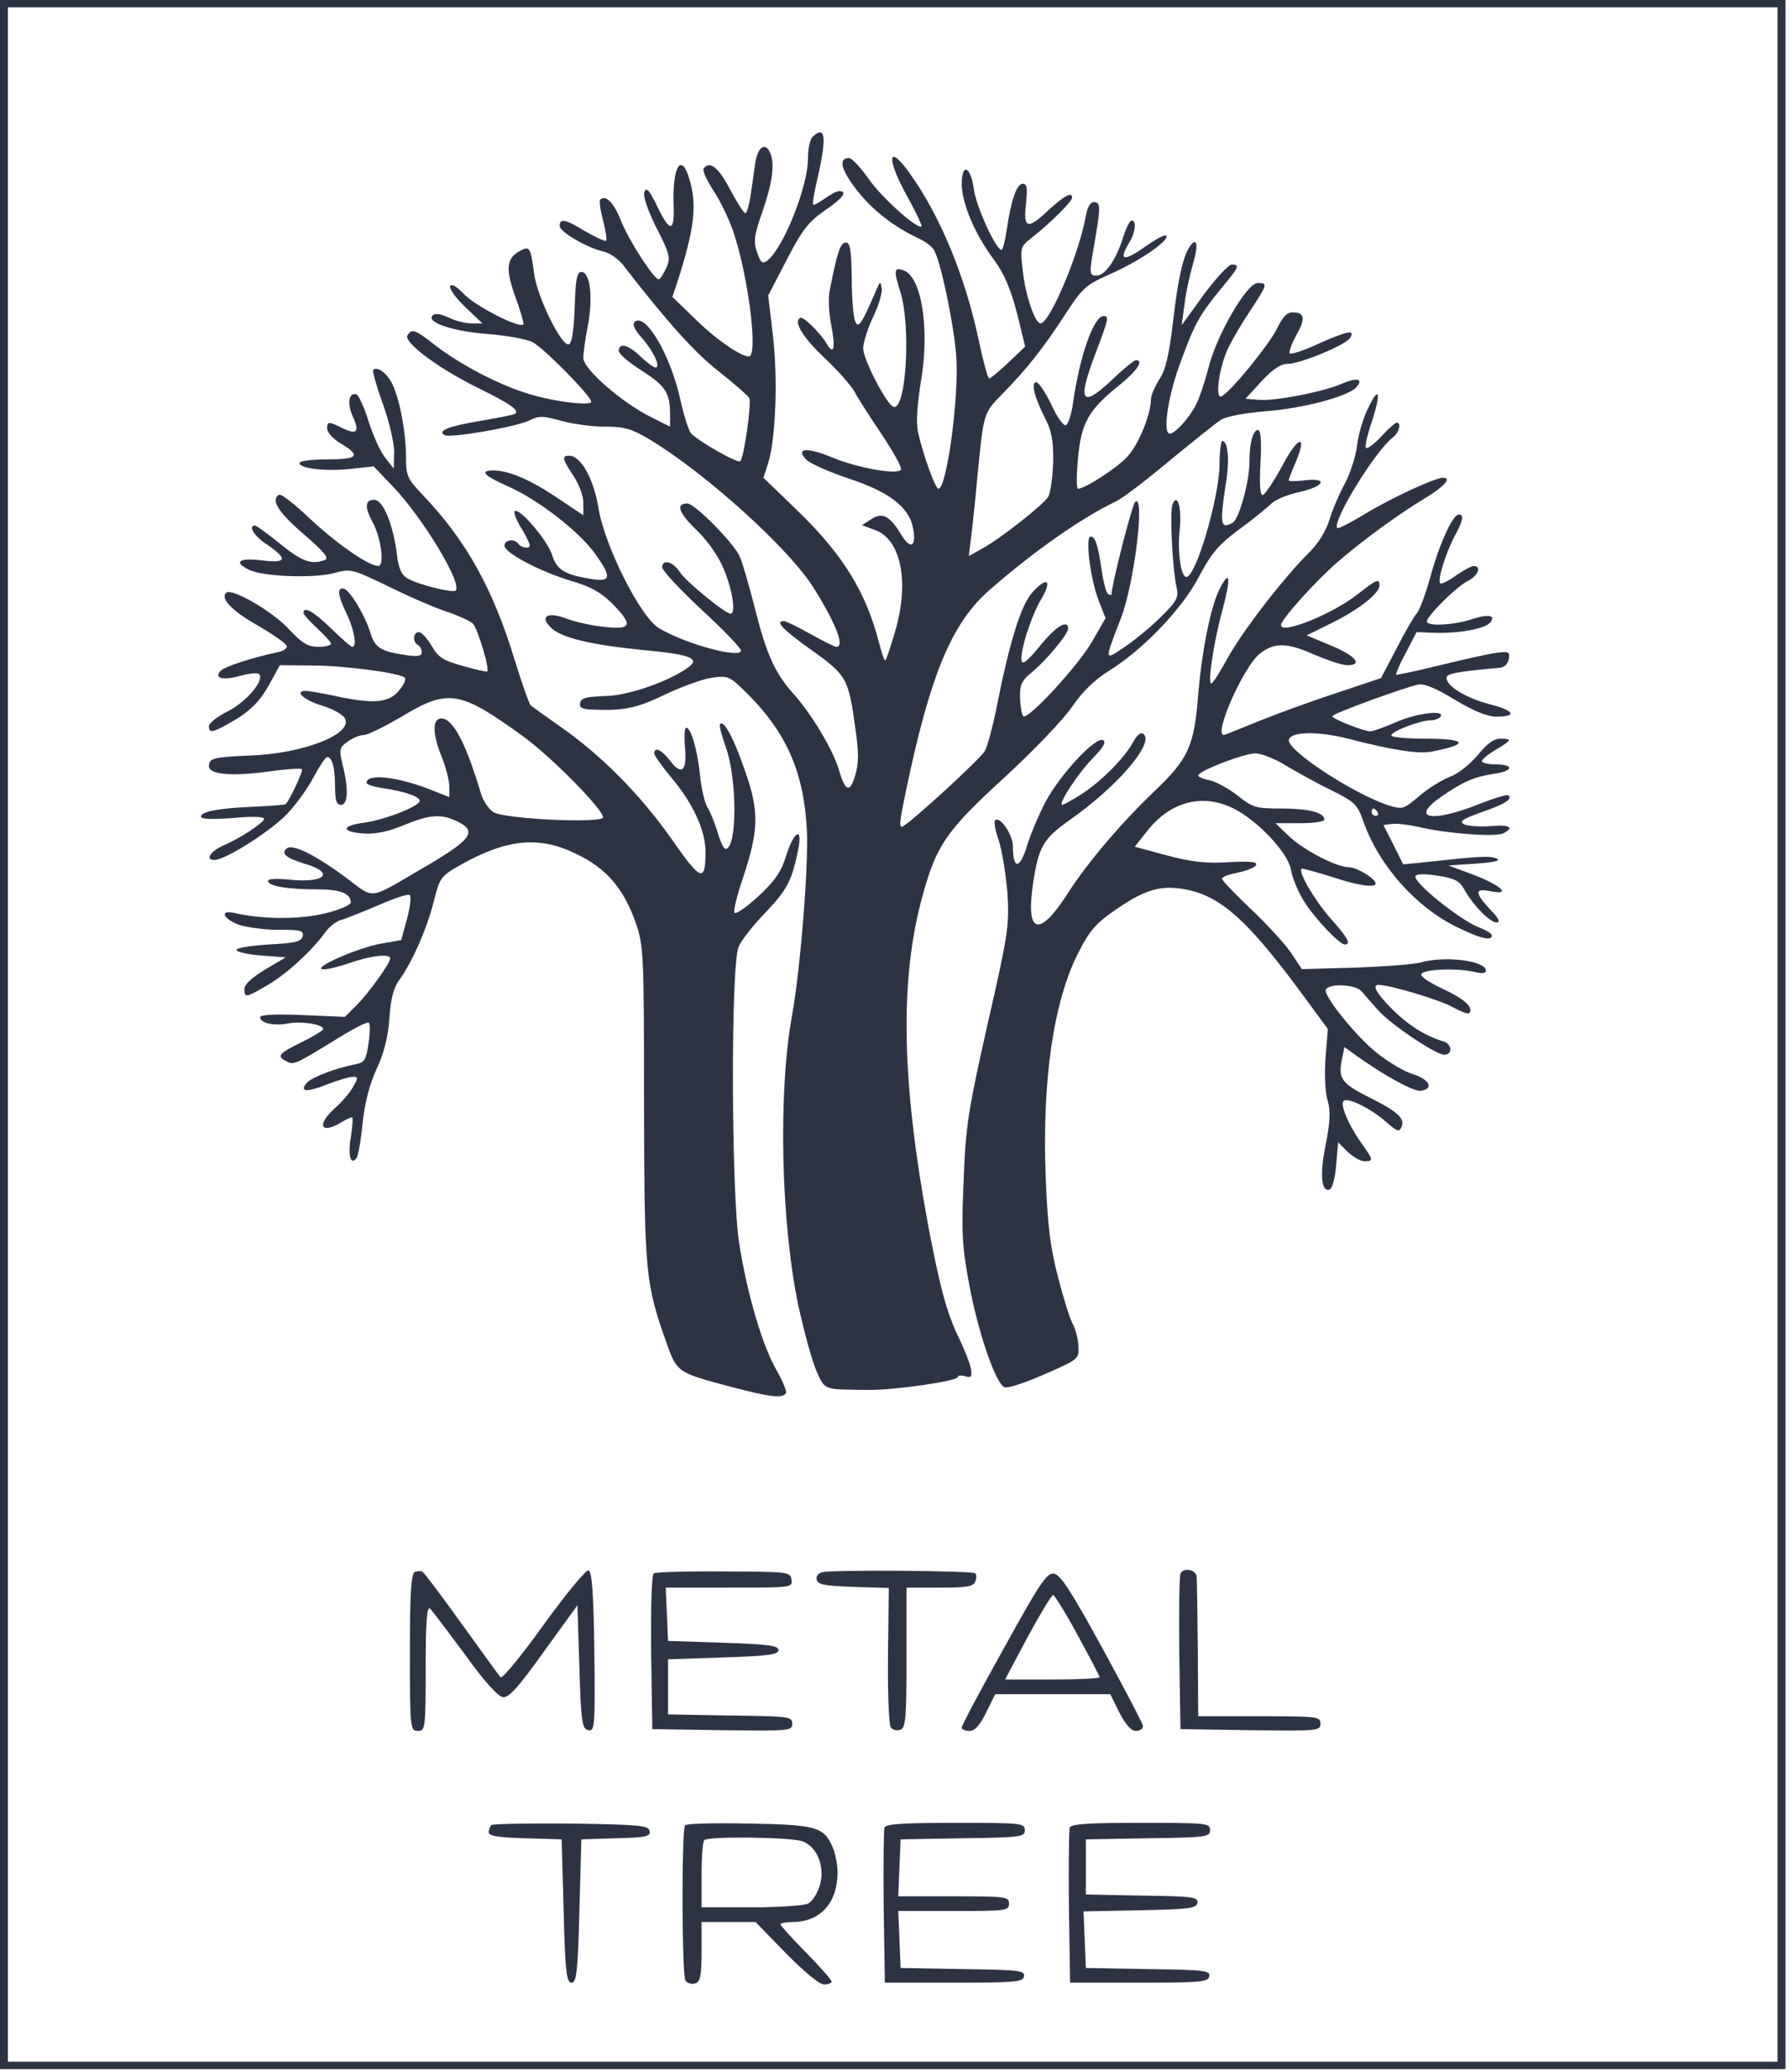 <?xml version="1.0" encoding="UTF-8"?> <svg xmlns="http://www.w3.org/2000/svg" width="392" height="454" viewBox="0 0 392 454" fill="none"><path d="M0 226.646V453.292H195.614H391.227V226.646V-4.45843e-05H195.614H0V226.646ZM389.5 226.646V451.681H195.614H1.727V226.646V1.61H195.614H389.5V226.646Z" fill="#2E3344"></path><path d="M178.082 29.951C177.477 30.515 177.045 32.608 177.045 34.621C177.045 40.901 171.691 54.266 168.15 57.084C167.027 57.889 166.682 57.567 165.905 55.313C165.041 52.978 165.214 51.609 167.114 46.215C169.273 39.935 169.791 35.909 168.755 33.494C167.718 30.998 165.991 32.205 165.473 35.828C165.214 37.841 164.695 41.062 164.436 43.075C164.091 45.088 163.659 46.698 163.314 46.698C162.968 46.698 161.5 44.363 159.945 41.464C157.441 36.634 155.455 35.104 154.159 36.956C153.9 37.439 154.936 39.613 156.405 41.867C157.873 44.121 159.859 48.228 160.723 50.885C164.005 60.627 166.164 78.098 164.091 78.098C162.277 78.098 156.577 74.153 152.086 69.644L147.336 65.055L148.459 61.673C152.173 50.079 152.777 44.926 151.05 39.21C149.323 33.333 147.336 36.392 147.595 44.605C147.855 51.126 146.818 51.126 143.795 44.766C142.241 41.626 141.636 40.981 141.205 42.028C140.859 42.914 141.809 45.812 143.795 49.838C146.818 55.715 146.991 56.52 145.955 58.775C145.35 60.063 144.659 61.19 144.314 61.19C143.277 61.19 137.836 52.736 136.109 48.469C134.555 44.444 132.741 42.592 131.532 43.719C131.273 43.96 131.532 46.054 132.136 48.308C132.741 50.562 133 52.575 132.827 52.736C132.655 52.978 130.582 52.012 128.336 50.724C123.845 47.986 122.636 47.745 122.636 49.516C122.636 50.804 128.682 54.347 132.395 55.152C133.691 55.474 135.677 56.843 136.714 58.292C146.3 70.691 152.345 77.374 157.527 81.399C160.895 84.056 163.832 86.633 164.177 87.196C164.695 88.243 163.055 100.239 162.191 101.045C161.673 101.608 152.95 96.616 151.395 94.925C150.877 94.281 149.841 90.98 149.064 87.518C146.905 77.696 141.377 68.356 139.045 70.53C138.527 71.013 139.045 72.301 140.686 74.073C143.277 77.052 144.832 80.513 143.623 80.513C143.191 80.513 141.723 79.386 140.341 78.098C137.664 75.522 135.591 74.958 135.591 76.89C135.591 77.535 137.836 79.467 140.686 81.238C145.782 84.539 146.818 85.989 146.818 90.819V93.476L142.5 91.302C136.109 88.082 127.818 80.836 127.818 78.42C127.818 77.374 128.25 74.073 128.855 71.094C129.977 64.974 129.286 59.58 127.386 59.58C126.436 59.58 126.091 61.271 125.918 67.39C125.745 72.382 125.314 75.28 124.623 75.441C123.068 75.924 117.714 65.135 117.023 59.902C116.245 53.944 116.073 53.703 113.482 55.232C110.891 56.843 110.805 59.339 113.136 65.618C114.086 68.275 114.777 70.691 114.691 71.013C114.259 72.221 104.068 67.068 101.564 64.33C99.923 62.639 98.886 62.076 98.627 62.72C98.454 63.284 99.923 65.377 101.995 67.309L105.709 70.852H103.377C101.995 70.852 99.75 70.288 98.282 69.564C96.555 68.759 95.346 68.597 94.827 69.081C93.186 70.61 99.318 72.623 107.005 73.187C111.064 73.509 115.468 74.314 116.677 74.958C119.095 76.166 129.545 86.794 129.545 88.001C129.545 89.048 120.736 87.921 115.123 86.069C108.818 84.056 100.786 79.789 95.518 75.763C91.027 72.221 90.25 71.899 89.3 73.428C88.264 74.878 95.864 80.594 104.5 84.861C111.841 88.484 113.827 89.853 112.877 90.658C112.705 90.819 109.25 91.544 105.364 92.188C98.195 93.396 95.777 94.362 97.418 95.328C98.627 96.053 112.877 93.557 115.814 92.188C118.059 91.061 118.836 91.061 122.982 92.188C125.486 92.913 129.891 93.476 132.655 93.476C136.973 93.476 138.441 93.959 142.5 96.375C154.85 103.863 172.814 120.126 178.255 128.741C183.177 136.632 185.164 141.704 183.264 141.704C182.832 141.704 180.327 140.416 177.564 138.886C174.8 137.356 172.209 136.068 171.777 136.068C169.705 136.068 171.605 138 177.823 142.429C185.509 147.903 185.941 148.628 187.409 159.497C188.186 164.65 188.186 167.307 187.409 169.803C186.286 173.748 185.25 173.507 183.868 168.837C182.659 164.489 177.909 156.518 173.936 152.09C169.791 147.501 167.891 143.234 165.3 132.847C164.091 128.178 162.709 123.266 162.105 121.978C160.982 119.16 152.259 110.304 150.618 110.304C148.027 110.304 148.632 112.316 152.691 116.181C155.368 118.838 157.614 122.139 158.736 125.038C160.55 129.466 161.241 134.458 160.118 134.458C158.909 134.458 150.359 127.453 148.977 125.36C147.509 123.025 145.091 122.381 145.091 124.313C145.091 124.957 148.977 129.144 153.727 133.572C158.477 137.92 162.364 142.026 162.364 142.509C162.364 144.361 150.532 141.221 144.486 137.678C140.427 135.424 132.395 119.482 131.1 111.109C130.064 104.909 127.3 99.837 124.709 99.837C123.068 99.837 123.155 100.481 125.659 104.265C126.868 106.036 127.818 108.693 127.818 110.143V112.88L122.032 109.015C116.159 105.07 111.582 103.138 108.214 103.057C104.932 103.057 105.968 104.185 111.236 106.519C117.714 109.337 126.695 116.262 130.236 121.092C134.036 126.326 133.95 127.533 129.805 126.889C123.759 125.923 122.032 124.877 120.995 121.656C120.045 118.435 113.741 111.109 112.791 111.994C112.445 112.236 113.223 114.168 114.518 116.181C116.245 119.241 116.505 119.965 115.382 119.965C114.691 119.965 113.827 119.563 113.568 119.16C112.791 117.952 110.545 118.194 110.545 119.563C110.545 121.092 118.232 125.199 125.227 127.292C129.373 128.5 131.705 129.788 134.123 132.203C138.786 136.954 138.441 138 132.568 137.356C129.977 137.115 126.264 136.309 124.277 135.585C119.959 133.894 118.059 135.021 120.823 137.598C123.155 139.772 129.632 141.301 141.118 142.429C151.395 143.395 153.555 144.28 150.705 146.293C146.386 149.353 137.664 152.412 132.568 152.493C128.423 152.654 127.3 152.895 127.127 154.022C126.868 155.069 127.559 155.391 130.15 155.472C136.8 155.713 139.564 155.15 145.868 152.09C149.495 150.399 154.073 148.709 156.059 148.467C159.427 147.984 159.859 148.145 163.227 151.446C172.209 160.222 176.095 168.917 176.786 181.639C177.218 189.368 175.405 212.073 173.591 222.217C170.482 239.045 171.086 267.466 174.886 285.823C176.182 291.781 177.995 298.383 178.945 300.477C180.845 304.663 180.327 304.422 190.777 304.502C196.218 304.502 209.864 302.57 209.864 301.684C209.864 301.362 210.555 301.201 211.505 301.523C212.8 301.926 213.059 301.604 212.714 299.752C212.455 298.464 211.332 295.646 210.209 293.311C207.532 287.917 205.977 282.2 203.386 268.513C197.514 236.79 197.082 214.488 202.177 196.131C205.2 185.181 207.359 181.961 220.055 170.367C226.359 164.57 233.095 157.565 234.909 154.828C237.241 151.446 239.832 148.95 243.027 146.937C250.455 142.348 259.091 133.33 262.718 126.326C265.395 121.253 266.95 119.402 271.355 116.101C274.377 113.927 277.486 111.35 278.436 110.465C279.3 109.498 282.15 108.371 284.655 107.808C290.182 106.6 291.218 104.587 285.864 105.231C283.964 105.473 282.409 105.473 282.409 105.231C282.409 104.909 283.014 103.299 283.791 101.528C286.555 95.087 284.568 95.328 281.114 101.769C279.214 105.312 277.227 108.291 276.709 108.452C276.105 108.613 275.932 106.278 276.191 101.447C276.45 96.938 276.277 94.201 275.673 94.201C274.55 94.201 273.773 97.019 273.773 101.206C273.773 105.553 271.527 113.605 270.145 114.49C267.468 116.02 267.209 114.973 268.591 106.036C269.455 100.883 269.109 96.616 267.814 96.616C267.555 96.616 267.209 99.032 267.209 102.091C267.036 109.418 262.027 126.406 259.955 126.406C258.745 126.406 257.968 120.931 258.486 116.02C259.005 111.35 257.968 107.808 256.932 110.465C256.241 111.994 256.932 124.877 257.795 128.58C258.314 130.835 257.968 131.559 254.514 135.021C252.355 137.195 248.727 140.174 246.482 141.704C241.905 144.763 241.905 145.085 245.618 135.424C248.555 127.856 250.973 107.888 248.727 109.982C248.036 110.626 243.545 128.258 243.545 130.271C243.545 130.432 243.2 130.351 242.768 130.11C242.423 129.868 241.818 127.775 241.473 125.44C240.609 119.402 240.005 117.55 238.968 117.55C237.759 117.55 238.882 126.648 240.695 131.479L242.25 135.424L239.227 140.657C236.205 145.891 225.236 157.807 224.2 156.921C223.941 156.679 223.595 154.908 223.509 153.056C223.423 150.158 223.768 149.192 225.927 147.42C229.209 144.763 234.045 138.886 234.045 137.759C234.045 135.585 231.368 137.195 227.914 141.462C225.15 144.844 224.027 145.73 223.855 144.763C223.423 142.831 226.014 134.699 228.259 131.076C230.591 127.05 229.468 126.245 226.273 129.707C223.682 132.525 221.177 140.657 218.155 156.035C217.377 159.739 216.341 163.523 215.823 164.489C214.786 166.341 198.636 181.075 197.6 181.156C196.909 181.156 197.168 179.384 199.586 168.273C204.423 146.535 209 136.068 216.859 129.224C226.532 120.77 236.982 113.444 244.582 109.821C245.964 109.176 251.232 105.151 256.327 100.883C261.423 96.697 266.432 92.671 267.555 91.947C268.764 91.222 272.736 90.497 277.227 90.095C285.345 89.531 295.364 86.874 297.177 84.861C298.818 83.01 297.436 82.607 294.068 84.056C290.009 85.828 279.386 87.921 275.759 87.599L272.909 87.357L276.45 83.493C279.041 80.755 280.595 79.708 282.236 79.708C284.827 79.708 294.845 75.602 295.795 74.073C297.091 72.14 295.277 72.462 289.145 75.2C285.691 76.81 282.755 77.776 282.582 77.374C282.409 76.971 283.1 75.119 284.136 73.267C286.123 69.725 285.864 68.436 283.186 68.436C281.977 68.436 281.027 69.483 279.905 71.818C278.177 75.441 269.282 86.311 267.555 86.874C266.173 87.277 267.209 80.111 269.195 76.085C270.059 74.314 272.218 70.61 274.032 67.953C277.745 62.237 277.832 61.995 275.586 61.995C273.168 61.995 266.432 73.67 264.705 80.916C263.927 83.895 262.718 87.518 261.941 88.887C260.473 91.705 257.45 95.006 256.327 95.006C254.773 95.006 255.809 87.438 258.314 80.353C261.682 71.013 262.718 69.161 267.382 63.445C271.527 58.453 271.786 57.97 269.886 57.97C269.195 57.97 266.432 60.949 263.755 64.572L258.918 71.254L259.523 66.826C259.782 64.411 260.645 60.466 261.336 58.05C262.632 53.783 262.373 51.69 260.732 53.944C259.177 56.279 258.141 60.949 257.018 70.61C256.155 77.857 255.377 81.158 253.995 83.171C253.045 84.7 252.182 86.633 252.182 87.518C252.182 90.819 249.418 97.582 246.914 100.159C244.582 102.655 237.673 107.083 236.205 107.083C235.859 107.083 235.859 104.104 236.205 100.4C236.895 92.671 238.536 89.773 245.186 84.459C249.159 81.238 250.714 78.903 248.9 78.903C248.555 78.903 246.309 80.675 243.977 82.929C236.895 89.612 235.945 88.243 240.091 77.293C242.941 69.805 243.027 69.242 241.818 69.242C239.659 69.242 236.55 78.018 235.082 88.484C234.736 90.9 234.045 92.993 233.527 93.154C233.009 93.315 231.541 91.302 230.332 88.565C229.036 85.908 227.568 83.734 227.05 83.734C225.841 83.734 226.618 86.955 229.036 91.705C230.418 94.362 230.85 96.616 230.764 101.206C230.677 104.507 230.159 107.888 229.727 108.774C228.691 110.545 219.191 118.033 215.045 120.287L212.282 121.817L212.714 118.274C212.973 116.342 213.664 109.982 214.182 104.265C215.564 90.256 215.477 90.578 219.623 86.311C225.15 80.675 228.605 76.246 233.268 69.081C237.155 63.123 237.845 62.478 242.855 60.224C249.159 57.487 255.55 53.219 255.636 51.77C255.636 51.207 253.823 52.012 251.664 53.541C246.223 57.406 244.927 57.326 247.432 53.139C248.814 50.885 249.073 48.308 247.95 48.308C247.605 48.308 246.741 49.918 246.136 51.851C244.668 56.762 242.164 60.385 240.264 60.385C238.709 60.385 238.623 60.063 239.745 53.703C241.214 45.249 241.214 44.282 239.659 44.282C238.882 44.282 238.277 45.41 237.932 47.261C236.464 55.635 229.986 70.852 228 70.852C226.791 70.852 224.718 64.813 224.114 59.419C223.509 54.105 223.509 54.105 226.359 51.851C230.332 48.711 234.909 44.121 234.909 43.316C234.909 41.948 233.268 42.833 229.9 45.893C225.15 50.401 224.2 50.16 224.805 44.685C225.15 41.223 225.064 40.257 224.114 40.257C222.732 40.257 221.523 43.96 220.573 50.482C220.227 52.817 219.709 54.749 219.45 54.749C218.241 54.749 213.923 45.329 213.405 41.545C212.714 36.392 210.727 35.507 210.727 40.418C210.814 44.605 213.577 51.287 217.809 56.923C220.055 59.983 221.436 63.284 222.818 68.517L224.632 75.924L221.005 79.386C218.932 81.319 217.032 82.929 216.773 82.929C216.427 82.929 215.391 78.984 214.355 74.073C211.418 60.385 205.891 47.02 199.241 37.841C194.577 31.32 194.145 34.54 198.636 42.753C200.623 46.295 202.091 49.435 201.918 49.596C201.055 50.321 193.282 43.397 190.345 39.21C188.618 36.714 186.632 34.621 186.027 34.621C183.609 34.621 184.3 37.278 187.841 41.786C191.382 46.215 195.7 49.596 201.486 52.334C202.868 52.978 204.336 54.105 204.682 54.83C206.15 57.406 209 70.932 209.518 77.937C210.209 86.713 207.445 107.083 205.632 107.083C204.941 107.083 202.177 99.434 201.141 94.603C200.709 92.591 200.968 88.484 201.832 83.332C203.732 71.979 201.918 60.627 198.032 59.258C195.873 58.453 195.786 59.178 197.255 63.847C199.673 71.496 198.55 90.014 195.786 89.129C194.318 88.726 189.136 78.742 189.136 76.327C189.136 75.119 190.086 72.06 191.295 69.483C192.505 66.987 193.368 64.169 193.195 63.203C192.936 61.593 192.85 61.593 192.159 63.203C188.791 71.013 188.1 72.06 187.409 70.449C186.977 69.564 186.632 65.296 186.632 60.949C186.545 54.749 186.286 53.139 185.336 53.139C184.127 53.139 183.436 55.313 181.795 63.686C181.45 65.296 181.623 68.678 182.141 71.254C183.091 76.085 182.745 77.937 181.277 75.522C179.723 72.865 176.009 69.242 175.318 69.644C173.85 70.53 175.836 73.831 180.673 78.42C183.523 81.077 186.373 84.378 187.15 85.666C187.841 87.035 190.605 91.302 193.195 95.167C195.786 99.032 197.686 102.494 197.427 102.896C196.65 104.104 187.841 102.494 182.4 100.239C176.786 97.904 174.195 98.146 176.7 100.722C177.477 101.528 181.623 103.379 185.941 104.829C194.75 107.727 199.068 111.028 200.018 115.456C200.882 119.804 199.586 120.609 197.427 117.067C194.923 112.961 193.368 112.155 190.864 113.766L188.877 115.054L191.9 116.181C197.514 118.355 199.327 127.775 196.045 138.644C195.095 141.784 194.232 144.522 193.973 144.683C193.8 144.844 193.195 143.073 192.591 140.738C189.741 129.707 184.732 121.495 174.541 111.672L167.286 104.668L168.323 101.447C169.964 96.214 170.482 83.01 169.359 73.509L168.323 64.733L172.382 56.923C175.75 50.401 177.132 48.63 180.586 46.215C184.645 43.477 185.855 41.867 183.868 41.867C183.35 41.867 181.968 42.592 180.759 43.477C179.464 44.363 178.341 45.007 178.168 44.846C177.995 44.685 178.427 41.947 179.205 38.727C181.191 29.951 180.845 27.375 178.082 29.951Z" fill="#2E3344"></path><path d="M81.786 80.997C81.527 81.238 82.477 84.539 83.859 88.404C85.241 92.188 86.364 96.938 86.364 98.951L86.277 102.655L84.377 100.239C83.341 98.951 81.7 95.328 80.75 92.269C79.8 89.209 78.591 86.552 78.073 86.391C76.432 85.908 76 88.404 77.296 91.222C78.85 94.603 78.246 95.328 75.05 93.798C71.941 92.269 71.682 92.269 71.682 93.959C71.768 94.764 72.977 96.133 74.445 97.019C79.195 99.837 78.591 100.642 71.768 100.642C68.4 100.642 65.636 100.964 65.636 101.447C65.636 102.655 71.336 103.299 76.777 102.735L81.873 102.172L86.105 106.6C92.668 113.444 101.391 127.936 99.836 129.385C99.232 129.949 91.632 128.097 89.3 126.728C88.005 126.004 87.314 124.554 86.968 121.414C86.105 114.732 83.945 109.498 81.959 109.498C79.973 109.498 79.886 111.189 81.614 114.329C83.514 117.711 84.291 123.991 82.909 123.991C80.75 123.991 73.841 119.16 67.882 113.605C64.6 110.465 61.577 108.13 61.145 108.371C59.245 109.498 60.973 112.236 66.5 116.986C71.077 120.931 72.2 122.3 71.164 122.703C68.227 123.749 66.155 123.025 61.405 119.16C58.641 116.906 56.136 115.134 55.877 115.134C54.323 115.134 55.618 117.389 58.295 119.16C63.132 122.461 62.959 123.427 57.432 122.783C52.423 122.139 51.041 123.105 54.495 124.796C57.432 126.326 68.573 126.728 72.977 125.601C76.95 124.554 76.95 124.554 85.327 128.58C89.905 130.835 95.691 133.33 98.023 134.055C100.441 134.86 102.859 135.987 103.55 136.551C104.586 137.437 107.35 146.535 106.745 147.098C106.659 147.259 104.241 146.696 101.391 145.891C97.073 144.683 96.036 144.039 94.568 141.462C93.618 139.852 92.323 138.483 91.805 138.483C90.509 138.483 90.336 140.577 91.546 141.301C92.064 141.543 92.409 142.267 92.409 142.912C92.409 143.717 91.632 143.878 89.214 143.556C83.427 142.751 82.218 141.945 81.182 138.725C80.059 134.941 76.777 129.466 75.395 128.983C73.755 128.58 74.014 130.512 76 134.538C77.641 138 78.246 141.704 77.209 141.704C76.864 141.704 74.791 139.852 72.546 137.678C68.746 133.975 66.5 132.686 66.5 134.297C66.5 134.619 67.882 136.148 69.523 137.678C71.164 139.208 72.546 140.738 72.546 141.06C72.546 141.382 71.25 141.704 69.782 141.704C67.45 141.704 66.241 140.979 63.305 137.839C59.764 133.975 50.782 128.741 49.573 129.868C48.191 131.076 50.782 133.814 56.482 137.034C59.764 138.966 62.614 140.899 62.786 141.462C63.045 142.026 62.096 142.67 60.714 142.912C55.1 144.119 49.227 146.052 48.364 146.937C46.809 148.628 48.795 149.111 52.682 148.064C54.582 147.501 56.395 147.34 56.741 147.662C58.123 148.87 54.064 153.7 50.005 155.794C47.673 156.921 45.773 158.451 45.773 159.095C45.773 160.625 46.55 160.544 50.091 158.531C54.755 155.955 57 153.7 59.245 149.514L61.318 145.73L68.486 145.81C75.482 145.81 87.573 147.42 88.695 148.467C89.041 148.709 88.523 149.997 87.486 151.204C85.327 153.942 82.132 154.264 74.273 152.654C70.991 151.929 67.709 151.366 67.018 151.366C64.341 151.366 66.586 153.378 70.559 154.586C72.718 155.23 74.964 156.438 75.482 157.243C77.727 160.705 66.586 165.133 54.582 165.536C46.895 165.858 45.773 166.1 45.773 167.871C45.773 169.642 50.609 170.125 58.382 169.079C62.441 168.515 65.895 168.273 66.155 168.515C66.5 168.837 63.564 175.117 62.614 176.164C62.441 176.325 59.418 176.566 55.791 176.727C48.018 177.049 44.045 177.774 44.045 178.901C44.045 179.465 46.291 179.545 50.955 179.223C55.1 178.821 57.864 178.901 57.864 179.384C57.864 180.189 52.682 183.651 48.882 185.262C46.032 186.55 44.909 188.402 46.982 188.402C49.4 188.402 59.418 182.041 63.045 178.177C64.945 176.164 67.536 172.541 68.746 170.206C70.041 167.79 71.336 165.858 71.682 165.858C72.805 165.858 73.409 168.193 73.409 172.38C73.409 175.359 73.755 176.325 74.705 176.325C76.259 176.325 76.432 172.863 75.05 167.468C74.273 164.167 74.359 163.765 76.173 162.476C77.296 161.671 78.85 161.027 79.714 161.027C80.577 161.027 84.291 159.175 88.005 157.001C98.282 150.802 100.786 151.285 114.777 161.43C120.909 165.938 132.136 177.291 132.136 179.062C132.136 180.431 110.632 179.465 108.127 177.935C107.091 177.291 105.709 175.278 105.277 173.507C102.082 162.798 99.232 157.404 96.727 157.404C94.741 157.404 94.741 160.625 96.641 165.455C97.677 167.951 98.455 171.011 98.455 172.299V174.634L94.395 173.024C87.055 170.125 80.318 169.401 80.318 171.494C80.318 171.896 81.959 172.38 84.032 172.702C89.041 173.426 92.496 174.714 91.891 175.681C90.941 177.049 83.859 179.706 79.627 180.27C74.705 180.914 74.791 182.283 79.714 182.605C82.391 182.766 85.068 182.202 88.523 180.753C94.223 178.418 96.641 178.257 100.182 179.948C104.759 182.202 103.377 183.974 91.977 190.576C80.664 197.178 82.132 197.017 75.914 192.347C68.832 187.114 63.995 184.779 62.786 185.906C61.577 187.033 62.614 187.919 66.673 189.207C73.409 191.139 71.423 193.474 63.736 192.75C60.627 192.427 58.727 192.508 58.727 192.991C58.727 194.118 62.959 194.843 69.436 194.843C74.618 194.843 76.864 195.729 76.864 197.741C76.864 198.224 74.359 199.352 71.336 200.076C65.895 201.445 57.605 201.445 51.645 200.076C48.105 199.191 48.623 201.123 52.25 202.572C53.891 203.136 57.777 203.699 60.886 203.699C65.895 203.699 66.586 203.86 66.327 205.068C66.068 206.276 64.859 206.598 58.9 206.92C55.014 207.161 51.818 207.645 51.818 208.128C51.818 208.53 54.236 209.094 57.173 209.335L62.614 209.738L58.123 212.395C55.186 214.166 53.545 215.696 53.545 216.662C53.545 218.675 53.977 218.594 58.814 215.696C62.959 213.28 68.486 208.128 71.25 204.263C72.027 203.136 73.582 201.928 74.532 201.606C75.568 201.364 79.282 199.835 82.736 198.385C86.191 196.856 89.386 195.809 89.732 196.051C90.164 196.212 89.905 198.546 89.214 201.203L87.918 205.954L83.341 206.759C78.246 207.725 68.918 211.831 70.559 212.314C71.164 212.556 73.841 211.912 76.432 211.026C81.355 209.335 85.5 208.852 85.5 209.979C85.5 211.026 80.75 217.628 78.073 220.285L75.568 222.781L66.241 222.379C60.023 222.137 57 222.298 57 222.862C57 224.15 60.109 224.794 63.045 224.23C65.895 223.667 70.818 224.391 70.818 225.438C70.818 225.76 68.659 227.048 66.068 228.337C60.973 230.832 60.541 231.396 62.786 232.523C64.341 233.409 64.773 233.167 74.445 227.209C77.727 225.196 80.577 223.747 80.836 224.069C81.096 224.311 81.096 226.404 80.75 228.578C80.232 232.201 79.886 232.765 77.9 233.167C73.582 233.972 68.4 235.985 67.277 237.193C65.464 239.206 67.191 239.367 71.596 237.596C73.927 236.71 76.518 235.905 77.296 235.905C78.505 235.905 78.505 236.146 77.382 238.079C76.691 239.367 74.964 241.38 73.496 242.668C69.264 246.452 70.214 248.626 74.791 245.888C75.914 245.164 77.036 244.681 77.209 244.842C77.382 245.003 77.209 246.935 76.864 249.19C76.173 253.135 76.864 255.55 78.159 253.618C78.505 253.054 79.109 249.673 79.455 246.05C79.886 241.863 80.923 237.676 82.477 234.295C84.118 230.752 85.068 227.129 85.327 223.023C85.586 218.916 86.277 216.34 87.4 214.81C90.164 211.107 93.532 203.538 95 197.661C96.382 192.186 96.555 191.944 101.132 189.368C111.064 183.812 118.145 183.088 126.177 187.033C132.827 190.173 136.541 194.521 139.218 201.928C141.032 207.161 141.118 208.369 141.118 241.943C141.205 279.141 141.377 281.153 146.214 294.68C148.373 300.638 148.632 300.799 160.291 303.858C168.582 306.032 171.432 306.435 172.209 305.227C172.468 304.905 171.518 302.57 170.136 300.155C167.027 294.76 163.659 283.327 161.932 272.136C160.205 260.461 160.118 211.348 161.845 207.403C162.45 205.954 165.214 202.492 167.891 199.754C172.555 194.843 173.591 192.75 174.973 185.745C175.836 180.995 173.936 182.202 172.295 187.355C171.173 191.059 169.791 192.991 166.077 196.453C163.314 198.949 161.068 200.479 160.895 199.915C160.723 199.432 161.5 196.131 162.709 192.588C166.25 181.961 166.423 177.935 163.314 169.079C160.809 161.752 158.65 157.726 157.786 158.612C157.527 158.853 158.132 161.188 159.082 163.845C161.586 170.93 161.5 185.986 158.995 185.986C158.564 185.986 157.786 184.296 157.182 182.122C156.491 180.028 155.541 177.613 154.936 176.727C154.418 175.842 153.641 172.702 153.382 169.723C152.777 164.167 151.395 159.417 150.359 159.417C150.014 159.417 149.841 161.349 150.1 163.765C150.532 168.917 149.409 170.045 146.818 166.663C145.005 164.248 143.364 163.523 143.364 165.053C143.364 165.536 145.005 167.79 146.905 170.125C151.741 175.761 154.591 181.88 154.591 186.63C154.591 193.474 153.555 193.072 146.991 183.571C140.255 174.07 131.705 165.375 122.636 159.095C119.527 156.921 116.764 154.908 116.332 154.586C115.986 154.345 114.345 149.675 112.705 144.361C108.041 129.063 102.168 118.516 93.014 108.854C89.127 104.748 88.955 104.426 88.955 99.595C88.868 93.798 87.227 85.747 85.414 83.171C84.205 81.319 82.564 80.353 81.786 80.997Z" fill="#2E3344"></path><path d="M299.682 89.612C298.645 91.705 297.609 95.328 297.35 97.663C297.091 99.917 295.882 103.621 294.759 105.795C293.55 107.969 291.995 111.592 291.305 113.846C290.527 116.423 288.8 119.16 286.727 121.173C281.286 126.567 272.132 138.403 268.936 144.28C267.295 147.259 265.741 149.755 265.395 149.755C264.618 149.755 265.827 141.14 267.814 133.814C269.714 126.728 269.541 124.716 267.468 128.58C265.395 132.284 263.409 142.026 262.545 152.171C261.682 163.523 260.386 166.261 252.873 173.426C245.532 180.431 238.191 189.126 233.959 195.728C227.655 205.551 224.718 204.666 226.359 193.555C227.568 185.584 228.518 183.812 234.305 179.706C244.668 172.46 252.873 162.959 250.627 160.866C250.023 160.303 249.245 160.866 248.295 162.557C246.395 166.099 241.3 171.172 236.982 173.99C234.909 175.278 233.095 176.325 232.75 176.325C231.714 176.325 236.118 169.562 239.314 166.261C241.732 163.765 242.423 162.637 241.732 162.154C240.091 161.269 232.405 169.562 229.123 175.6C227.655 178.418 225.755 182.846 224.977 185.503C223.423 190.495 221.955 190.495 221.955 185.503C221.955 182.846 219.105 178.74 218.068 179.706C217.723 180.028 218.068 181.961 218.845 184.135C219.536 186.228 220.4 191.461 220.745 195.648C221.177 202.814 220.918 204.585 216.427 224.23C212.195 243.07 211.591 246.533 211.159 258.449C210.641 269.882 210.814 273.102 212.368 281.395C214.355 292.103 218.241 303.295 220.141 303.939C220.832 304.18 224.805 302.892 228.95 301.04C236.464 297.739 236.464 297.739 236.291 294.76C236.205 293.15 235.6 291.057 235.082 290.09C234.477 289.124 233.095 284.616 231.886 280.026C230.159 273.424 229.555 268.835 229.123 257.643C228.345 236.388 230.85 219.399 236.291 208.691C238.795 203.78 240.177 202.25 244.495 199.271C251.059 194.762 254.514 193.796 260.127 194.923C267.555 196.453 273.427 201.687 284.914 217.226L290.959 225.438L290.441 231.718C290.182 235.18 290.355 239.286 290.873 240.977C291.564 243.312 291.477 245.647 290.527 250.558C289.145 257.16 289.491 261.186 291.305 260.622C291.909 260.461 292.514 258.207 292.773 255.309L293.205 250.236L295.277 252.33C296.486 253.457 298.127 254.423 298.991 254.423C300.977 254.423 300.977 254.181 298.386 250.558C295.364 246.291 293.464 241.702 294.5 241.138C295.623 240.494 300.459 242.909 303.741 245.808C306.245 247.982 306.591 248.062 307.109 246.855C307.886 245.003 306.159 243.473 300.027 240.414C294.068 237.435 293.205 236.307 293.982 232.362L294.586 229.383L296.918 231.074C302.964 235.422 309.7 239.206 311.341 238.964C314.277 238.562 313.241 236.468 309.614 235.341C307.714 234.778 304.086 232.604 301.582 230.591C296.918 226.807 289.75 217.87 290.527 216.743C291.391 215.374 297.091 215.696 298.3 217.145C298.991 217.95 300.545 219.722 301.841 221.171C304.518 224.311 314.623 231.074 316.436 231.074C318.336 231.074 318.164 228.739 316.35 228.175C312.291 226.968 308.75 224.713 305.209 221.251C301.582 217.628 300.545 215.776 302.1 215.776C304.518 215.776 315.573 219.077 318.25 220.607C319.977 221.573 321.618 222.217 321.877 221.976C323.086 220.849 320.927 218.836 316.005 216.582C312.636 214.971 310.995 213.764 311.514 213.28C312.55 212.314 319.114 212.073 322.827 212.878C324.727 213.361 325.591 213.28 325.591 212.636C325.591 210.462 316.523 209.335 311.255 210.865C309.873 211.268 303.482 211.751 297.005 211.992L285.259 212.314L282.841 208.691C281.459 206.678 277.486 202.331 274.032 199.11C270.577 195.809 267.727 192.83 267.727 192.508C267.727 192.105 269.368 191.542 271.355 191.139C273.341 190.737 275.068 190.012 275.241 189.448C275.5 188.804 273.859 188.643 269.282 188.885C264.359 189.207 261.423 188.885 255.809 187.436L248.641 185.503L251.318 182.122C256.327 175.681 263.323 173.748 270.145 177.049C275.414 179.626 282.15 186.711 282.841 190.415C283.1 192.186 284.395 195.245 285.605 197.258C287.85 200.962 293.464 206.92 294.673 206.92C296.141 206.92 295.277 205.39 291.477 201.123C287.936 197.097 284.482 191.059 285.173 190.334C285.345 190.173 288.195 190.978 291.564 192.025C297.264 193.957 301.409 194.601 301.409 193.555C301.409 192.508 297.436 190.093 295.709 190.012C292.859 190.012 285.605 186.228 282.409 183.168L279.473 180.35H284.827C287.764 180.35 290.182 180.028 290.182 179.545C290.182 178.016 286.727 177.13 280.855 177.13C275.155 177.13 274.55 176.969 271.095 174.231C269.109 172.702 266.345 171.172 264.964 170.93C263.668 170.689 262.545 170.206 262.545 169.884C262.545 168.917 272.564 165.053 275.068 165.053C276.364 165.053 279.473 166.261 281.891 167.79C284.309 169.24 288.8 171.735 291.823 173.185C296.832 175.681 297.436 176.244 298.732 179.948C302.186 189.77 310.564 199.11 319.805 203.377C323.95 205.39 326.109 205.954 326.714 205.39C327.318 204.827 326.455 204.102 323.777 203.055C319.545 201.284 309.614 193.233 310.132 191.944C310.391 191.461 312.118 191.381 315.055 191.864C318.768 192.427 319.805 192.991 320.841 194.843C322.741 198.305 326.455 202.089 327.923 202.089C328.786 202.089 328.441 201.203 326.541 199.271C323.086 195.567 323.086 194.521 326.541 195.245C331.291 196.212 329.045 194.038 323 191.703L317.386 189.609L323.432 189.207C327.577 188.885 328.959 188.563 327.923 188.08C326.541 187.436 324.036 187.597 311.514 188.965L307.455 189.368L305.295 185.02L303.136 180.753L304.95 180.511C305.986 180.35 308.577 180.672 310.823 181.156C316.782 182.605 327.577 183.41 329.305 182.605C331.982 181.317 330.859 180.592 326.541 180.995C324.209 181.156 321.705 180.995 320.841 180.592C319.632 179.948 320.409 179.465 324.641 177.935C329.736 176.164 331.464 175.117 330.514 174.231C330.255 173.99 327.318 174.875 323.864 176.244C313.5 180.35 308.836 179.304 315.918 174.473C320.668 171.172 323 170.206 327.577 169.481C331.636 168.917 331.809 167.468 327.75 167.468C326.109 167.468 324.727 167.146 324.727 166.744C324.727 166.341 326.109 165.214 327.75 164.248C331.291 162.154 331.464 161.832 328.7 161.832C327.318 161.832 325.764 162.959 323.777 165.455C322.05 167.468 319.459 169.562 317.645 170.206C315.832 170.93 312.809 172.782 310.909 174.473C307.455 177.371 307.282 177.371 304.173 176.405C296.745 173.99 282.409 164.65 282.409 162.235C282.409 160.303 288.455 160.061 295.364 161.832C305.382 164.409 310.823 165.214 313.759 164.65C322.136 163.04 321.445 161.832 312.205 161.832C308.145 161.832 304.864 161.51 304.864 161.108C304.864 160.222 311.168 157.807 313.5 157.807C314.364 157.807 315.4 157.404 315.659 157.001C316.695 155.472 310.477 156.196 305.9 158.209C303.309 159.336 300.805 160.222 300.286 160.222C298.818 160.222 291.909 157.485 291.909 156.921C291.909 156.357 307.195 150.802 310.65 149.997C312.032 149.675 314.536 150.721 318.768 153.298C322.914 155.794 325.936 157.001 327.836 157.001C332.5 157.001 331.895 155.713 326.627 154.345C321.273 152.976 316.955 150.319 316.955 148.548C316.955 147.581 318.855 147.179 328.614 146.293C329.65 146.213 330.427 145.408 330.6 144.361C330.859 142.751 330.6 142.67 327.577 143.073C325.764 143.314 320.236 144.602 315.227 145.81C310.305 147.018 306.073 147.903 305.9 147.823C305.814 147.662 306.677 145.488 308.059 142.992L310.391 138.483L314.364 138.644C319.632 138.805 325.245 137.759 326.455 136.471C327.923 134.78 326.195 134.458 322.482 135.665C318.682 136.954 312.636 137.276 312.636 136.148C312.636 135.021 319.2 128.419 321.618 127.292C323.864 126.165 324.727 123.991 322.914 123.991C322.395 123.991 320.668 124.957 319.027 126.084C317.386 127.292 315.832 128.017 315.573 127.775C314.882 127.211 316.868 120.931 318.768 117.389C320.582 114.088 320.841 112.719 319.632 112.719C318.336 112.719 315.4 119.08 313.414 126.406C312.377 130.19 310.995 133.814 310.391 134.458C309.786 135.102 307.8 138.564 305.986 142.106L302.618 148.548L292.773 151.849C287.332 153.62 279.645 156.438 275.673 158.048C271.7 159.658 268.332 161.027 268.159 161.027C265.827 161.027 272.477 146.052 276.018 143.234C279.127 140.738 281.891 140.738 287.764 143.314C290.7 144.602 294.068 145.73 295.191 145.73C298.732 145.73 297.091 143.717 291.736 141.462L286.295 139.208L291.823 136.471C297.868 133.492 302.273 129.949 302.273 128.258C302.273 126.648 301.582 126.97 297.695 130.029C292.168 134.458 280.682 139.127 280.682 136.954C280.682 135.746 288.195 127.372 293.205 123.025C298.818 118.194 306.677 112.477 312.464 109.015C316.523 106.519 318.164 104.668 316.177 104.668C314.45 104.668 305.036 109.015 299.423 112.397C296.141 114.41 293.291 115.859 293.032 115.698C291.736 114.41 301.236 98.951 305.123 95.892C306.591 94.845 307.109 92.591 306.073 92.591C305.727 92.591 304.173 93.959 302.705 95.57C301.15 97.26 299.595 98.388 299.336 98.146C298.991 97.904 299.595 95.248 300.632 92.269C302.705 85.828 302.186 84.298 299.682 89.612ZM301.841 177.935C302.1 178.338 301.927 178.74 301.495 178.74C300.977 178.74 300.545 178.338 300.545 177.935C300.545 177.452 300.718 177.13 300.891 177.13C301.15 177.13 301.582 177.452 301.841 177.935Z" fill="#2E3344"></path><path d="M90.941 344.357C90.077 344.679 89.818 348.946 89.818 361.989C89.818 378.655 89.904 379.219 91.545 379.219C93.186 379.219 93.273 378.655 93.273 365.371C93.273 355.548 93.532 351.764 94.223 352.408C94.741 352.891 98.109 357.4 101.823 362.392C105.968 368.189 109.077 371.651 110.2 371.812C111.495 371.973 113.482 369.799 119.182 361.828L126.523 351.683L126.955 365.21C127.3 377.367 127.559 378.816 128.941 379.058C130.323 379.3 130.409 378.253 130.236 361.828C130.064 349.187 129.718 344.276 128.941 344.035C128.423 343.874 124.018 349.187 119.182 355.87C114.345 362.633 110.114 367.786 109.682 367.464C109.336 367.061 105.45 361.748 101.132 355.709C96.727 349.59 92.927 344.518 92.582 344.357C92.236 344.115 91.459 344.196 90.941 344.357Z" fill="#2E3344"></path><path d="M143.277 344.679C142.759 344.92 142.586 352.247 142.673 361.989L142.932 378.816L158.305 379.058C173.073 379.219 173.591 379.219 173.591 377.609C173.591 376.079 172.9 375.998 160.032 375.837L146.386 375.596V369.557V363.519L158.477 363.116C168.495 362.794 170.568 362.472 170.568 361.506C170.568 360.54 168.495 360.218 158.477 359.896L146.386 359.493L146.127 353.616L145.868 347.819H159.773C173.591 347.819 173.677 347.819 173.418 346.047C173.159 344.357 172.814 344.357 158.65 344.276C150.618 344.196 143.709 344.437 143.277 344.679Z" fill="#2E3344"></path><path d="M180.241 344.437C179.291 344.598 178.773 345.323 178.945 346.047C179.205 347.175 180.586 347.416 186.977 347.658L194.75 347.899L194.577 362.553C194.491 370.685 194.75 377.77 195.182 378.414C195.527 378.977 196.477 379.219 197.255 378.977C198.464 378.494 198.636 376.481 198.636 363.116V347.819H205.891C211.85 347.819 213.232 347.577 213.664 346.53C214.009 345.806 214.009 344.92 213.664 344.679C213.145 344.115 182.659 343.873 180.241 344.437Z" fill="#2E3344"></path><path d="M258.659 344.759C258.4 345.323 258.314 353.294 258.4 362.311L258.659 378.816L274.032 379.058C288.886 379.219 289.318 379.219 289.318 377.609C289.318 376.079 288.8 375.998 275.932 375.998H262.546L262.459 361.264C262.373 353.213 262.286 346.047 262.2 345.403C262.114 343.874 259.264 343.31 258.659 344.759Z" fill="#2E3344"></path><path d="M219.968 361.103C214.873 370.201 210.727 378.011 210.727 378.494C210.727 378.897 211.505 379.219 212.455 379.219C213.577 379.219 214.7 378.011 216.082 375.193L218.068 371.168H230.677H243.286L245.273 375.193C246.655 377.85 247.864 379.219 248.9 379.219C249.764 379.219 250.455 378.736 250.455 378.172C250.455 377.689 246.395 369.96 241.559 361.103C234.736 348.624 232.318 344.92 230.936 344.759C229.382 344.518 227.827 346.853 219.968 361.103ZM236.118 358.205C238.795 363.116 240.955 367.222 240.955 367.464C240.955 367.706 236.291 367.947 230.591 367.947H220.227L225.15 358.688C227.914 353.616 230.418 349.429 230.764 349.429C231.023 349.429 233.527 353.374 236.118 358.205Z" fill="#2E3344"></path><path d="M107.695 399.83C107.35 400.153 107.091 400.877 107.091 401.441C107.091 402.246 109.25 402.568 115.123 402.729L123.068 402.97L123.5 418.671C123.845 431.875 124.105 434.371 125.227 434.371C126.35 434.371 126.609 431.875 126.955 418.671L127.386 402.97L134.986 402.729C141.636 402.568 142.586 402.326 142.327 401.119C142.068 399.911 140.255 399.75 125.141 399.508C115.9 399.428 108.041 399.589 107.695 399.83Z" fill="#2E3344"></path><path d="M150.1 399.911C149.323 401.119 149.409 432.761 150.186 433.888C150.618 434.532 151.568 434.773 152.345 434.532C153.468 434.129 153.727 432.761 153.727 427.527V421.086H159.6H165.559L172.209 427.93C176.182 431.955 179.55 434.773 180.586 434.773C181.45 434.773 182.227 434.451 182.227 434.129C182.227 433.807 179.723 430.909 176.614 427.769C173.505 424.629 171 421.811 171 421.569C171 421.328 172.209 421.086 173.591 421.086C179.723 421.086 183.523 416.899 183.523 410.217C183.523 408.445 183.005 405.869 182.4 404.581C180.5 400.233 178.773 399.75 164.005 399.508C156.577 399.347 150.273 399.508 150.1 399.911ZM175.75 403.373C179.032 404.5 180.845 408.929 179.636 413.035C179.118 414.806 177.995 416.577 177.045 417.06C176.182 417.463 170.568 417.866 164.609 417.866H153.727V410.78C153.727 406.835 153.986 403.373 154.332 403.132C155.195 402.246 173.245 402.487 175.75 403.373Z" fill="#2E3344"></path><path d="M193.8 400.394C193.627 400.958 193.541 408.848 193.627 417.866L193.886 434.371H209C222.559 434.371 224.114 434.21 224.373 433.002C224.632 431.714 223.423 431.553 210.986 431.392L197.341 431.15L197.082 424.87L196.823 418.671H209C220.486 418.671 221.091 418.59 221.091 417.06C221.091 415.531 220.486 415.45 209 415.45H196.823L197.082 409.17L197.341 402.97L210.986 402.729C223.855 402.568 224.545 402.407 224.545 400.958C224.545 399.428 223.941 399.347 209.432 399.347C197.945 399.347 194.145 399.589 193.8 400.394Z" fill="#2E3344"></path><path d="M234.391 400.394C234.218 400.958 234.132 408.848 234.218 417.866L234.477 434.371H249.591C263.15 434.371 264.705 434.21 264.964 433.002C265.223 431.714 264.014 431.553 251.577 431.392L237.932 431.15L237.673 424.951L237.414 418.751L249.764 418.51C260.645 418.268 262.114 418.107 262.373 416.899C262.632 415.611 261.423 415.45 250.282 415.289L237.932 415.048V409.009V402.97L251.577 402.729C264.445 402.568 265.136 402.407 265.136 400.958C265.136 399.428 264.532 399.347 250.023 399.347C238.536 399.347 234.736 399.589 234.391 400.394Z" fill="#2E3344"></path></svg> 